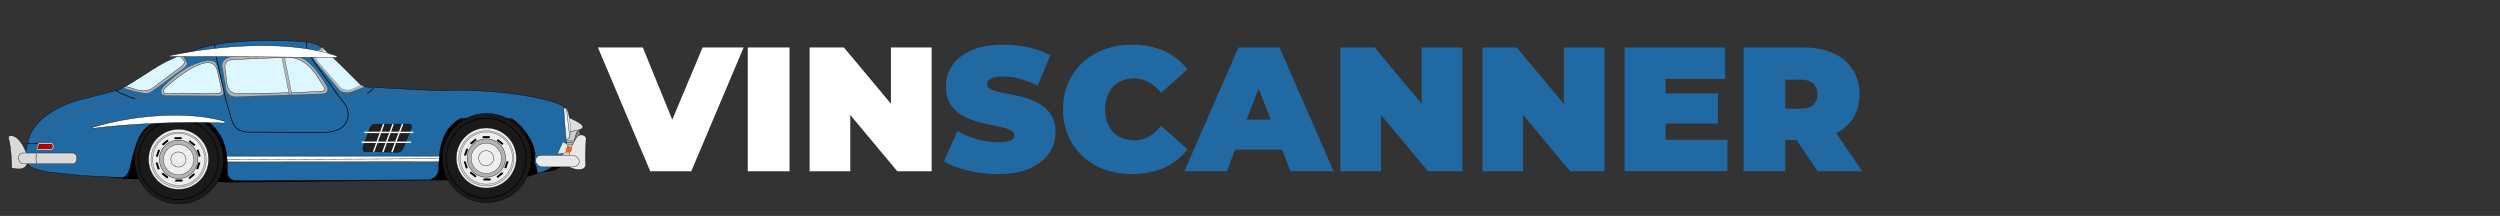<svg width="5372" height="464" viewBox="0 0 5372 464" fill="none" xmlns="http://www.w3.org/2000/svg">
<rect x="0" y="0" width="5372" height="464" fill="#333333" stroke="none"/>
<path d="M1245.97 273.65H1202.56L1174.13 342.385L1223.75 338.251C1233.29 316.717 1241.8 295.184 1245.97 273.65Z" fill="#CCCCCC" stroke="black" stroke-width="0.186" stroke-linecap="round" stroke-linejoin="round"/>
<path d="M1218.06 250.911L1191.19 246.776L1189.12 285.537L1221.68 282.952C1246.02 279.77 1278.58 275.94 1218.06 250.911Z" fill="#DEDEDE" stroke="black" stroke-width="0.796" stroke-linecap="round" stroke-linejoin="round"/>
<path d="M1217.19 233.679H1203.26V293.459H1217.19C1234.45 305.329 1222.64 235.603 1217.19 233.679Z" fill="#D7F4EE" stroke="black" stroke-width="0.472" stroke-linecap="round" stroke-linejoin="round"/>
<path d="M1217.13 232.81L1205.25 230.743L1214.03 303.095L1224.37 294.827L1217.13 232.81Z" fill="url(#paint0_radial_101_80)" stroke="black" stroke-width="0.796" stroke-linecap="round" stroke-linejoin="round"/>
<path d="M1172.66 259.439L915.287 249.62L454.455 257.269L298.583 260.07L237.088 380.636C257.026 383.637 279.223 385.791 310.096 384.692L499.093 392.044L925.623 387.09C998.157 385.984 1112.21 395.769 1162.32 369.519C1188.02 369.028 1200.15 363.687 1206.63 356.333L1172.66 259.439Z" fill="black" stroke="black" stroke-width="0.186" stroke-linecap="round" stroke-linejoin="round"/>
<path d="M1237.32 301.737H1209.44V311.19H1237.32V301.737Z" fill="#B3B3B3" stroke="black" stroke-width="0.478" stroke-linecap="round" stroke-linejoin="round"/>
<path d="M288.681 342.385C288.681 395.28 331.561 438.16 384.456 438.16C437.351 438.16 480.231 395.28 480.231 342.385C480.231 289.49 437.351 246.61 384.456 246.61C331.561 246.61 288.681 289.49 288.681 342.385Z" fill="#1A1A1A" stroke="black" stroke-width="0.796" stroke-linecap="round" stroke-linejoin="round"/>
<path d="M297.411 342.75C297.411 390.219 335.891 428.699 383.36 428.699C430.828 428.699 469.308 390.219 469.308 342.75C469.308 295.282 430.828 256.801 383.36 256.801C335.891 256.801 297.411 295.282 297.411 342.75Z" fill="#1A1A1A" stroke="black" stroke-width="1.593" stroke-linecap="round" stroke-linejoin="round"/>
<path d="M319.247 342.385C319.247 377.995 348.115 406.862 383.725 406.862C419.335 406.862 448.202 377.995 448.202 342.385C448.202 306.775 419.335 277.907 383.725 277.907C348.115 277.907 319.247 306.775 319.247 342.385Z" fill="#EEEEEE" stroke="black" stroke-width="0.536" stroke-linecap="round" stroke-linejoin="round"/>
<path d="M324.342 343.116C324.342 375.912 350.929 402.498 383.725 402.498C416.521 402.498 443.107 375.912 443.107 343.116C443.107 310.32 416.521 283.733 383.725 283.733C350.929 283.733 324.342 310.32 324.342 343.116Z" fill="#CCCCCC" stroke="black" stroke-width="0.494" stroke-linecap="round" stroke-linejoin="round"/>
<path d="M328.243 342.647C328.243 373.433 353.2 398.39 383.987 398.39C414.773 398.39 439.73 373.433 439.73 342.647C439.73 311.86 414.773 286.903 383.987 286.903C353.2 286.903 328.243 311.86 328.243 342.647Z" fill="#EEEEEE" stroke="black" stroke-width="0.463" stroke-linecap="round" stroke-linejoin="round"/>
<path d="M342.53 342.385C342.53 365.136 360.974 383.579 383.725 383.579C406.476 383.579 424.919 365.136 424.919 342.385C424.919 319.634 406.476 301.19 383.725 301.19C360.974 301.19 342.53 319.634 342.53 342.385Z" fill="#B3B3B3" stroke="black" stroke-width="0.805" stroke-linecap="round" stroke-linejoin="round"/>
<path d="M351.216 343.116C351.216 361.07 365.771 375.625 383.725 375.625C401.679 375.625 416.234 361.07 416.234 343.116C416.234 325.162 401.679 310.607 383.725 310.607C365.771 310.607 351.216 325.162 351.216 343.116Z" fill="#EEEEEE" stroke="black" stroke-width="0.635" stroke-linecap="round" stroke-linejoin="round"/>
<path d="M367.136 342.75C367.136 351.71 374.4 358.974 383.36 358.974C392.319 358.974 399.583 351.71 399.583 342.75C399.583 333.79 392.319 326.527 383.36 326.527C374.4 326.527 367.136 333.79 367.136 342.75Z" fill="#EEEEEE" stroke="black" stroke-width="0.796" stroke-linecap="round" stroke-linejoin="round"/>
<path d="M1217.54 306.514L1216.32 299.416L1210.83 228.735C1185.65 210.008 1049.54 188.636 950.356 195.253L803.822 187.978L778.427 186.287L692.954 103.849C685.706 96.35 672.77 90.977 649.957 89.295C602.542 86.319 518.659 84.368 460.754 96.386C383.748 110.168 317.877 155.908 257.521 192.591L169.892 215.017C123.733 227.882 73.549 256.135 61.084 299.844C58.428 318.896 41.717 353.453 76.746 362.867C82.109 365.053 92.324 367.239 102.433 369.425L173.59 376.965L259.501 381.634C272.316 383.087 278.81 366.588 279.661 357.783C290.584 315.221 299.179 269.539 337.439 263.62L448.643 262.034C486.463 293.836 489.266 331.746 488.744 370.236C489.609 377.488 490.265 384.799 504.427 388.265L924.717 386.491C940.212 379.391 942.946 369.907 943.008 359.923C942.603 308.432 955.451 272.967 990.46 254.359L1097.79 254.201C1116.48 263.197 1146.04 298.365 1149.91 330.023L1148.38 348.909C1153.72 360.875 1154.61 367.282 1154.49 372.446C1189.24 364.742 1208.58 344.738 1217.54 306.514Z" fill="#2069A3" stroke="black" stroke-width="0.796" stroke-linecap="round" stroke-linejoin="round"/>
<path d="M693.82 104.083L681.044 117.778C678.881 121.763 677.276 126.027 683.235 134.072L726.264 185.074C742.313 201.328 765.333 191.076 778.059 186.107C750.496 158.708 717.249 125.183 693.82 104.083Z" fill="#DCF7FF" stroke="black" stroke-width="0.08" stroke-linecap="round" stroke-linejoin="round"/>
<path d="M950.007 339.535C950.007 392.43 992.887 435.31 1045.78 435.31C1098.68 435.31 1141.56 392.43 1141.56 339.535C1141.56 286.64 1098.68 243.76 1045.78 243.76C992.887 243.76 950.007 286.64 950.007 339.535Z" fill="#1A1A1A" stroke="black" stroke-width="0.796" stroke-linecap="round" stroke-linejoin="round"/>
<path d="M958.736 339.901C958.736 387.369 997.217 425.85 1044.69 425.85C1092.15 425.85 1130.63 387.369 1130.63 339.901C1130.63 292.432 1092.15 253.952 1044.69 253.952C997.217 253.952 958.736 292.432 958.736 339.901Z" fill="#1A1A1A" stroke="black" stroke-width="1.593" stroke-linecap="round" stroke-linejoin="round"/>
<path d="M980.573 339.535C980.573 375.145 1009.44 404.013 1045.05 404.013C1080.66 404.013 1109.53 375.145 1109.53 339.535C1109.53 303.925 1080.66 275.058 1045.05 275.058C1009.44 275.058 980.573 303.925 980.573 339.535Z" fill="#EEEEEE" stroke="black" stroke-width="0.536" stroke-linecap="round" stroke-linejoin="round"/>
<path d="M985.668 340.266C985.668 373.062 1012.25 399.649 1045.05 399.649C1077.85 399.649 1104.43 373.062 1104.43 340.266C1104.43 307.47 1077.85 280.884 1045.05 280.884C1012.25 280.884 985.668 307.47 985.668 340.266Z" fill="#CCCCCC" stroke="black" stroke-width="0.494" stroke-linecap="round" stroke-linejoin="round"/>
<path d="M989.569 339.797C989.569 370.583 1014.53 395.54 1045.31 395.54C1076.1 395.54 1101.06 370.583 1101.06 339.797C1101.06 309.011 1076.1 284.054 1045.31 284.054C1014.53 284.054 989.569 309.011 989.569 339.797Z" fill="#EEEEEE" stroke="black" stroke-width="0.463" stroke-linecap="round" stroke-linejoin="round"/>
<path d="M1003.86 339.535C1003.86 362.286 1022.3 380.73 1045.05 380.73C1067.8 380.73 1086.25 362.286 1086.25 339.535C1086.25 316.784 1067.8 298.341 1045.05 298.341C1022.3 298.341 1003.86 316.784 1003.86 339.535Z" fill="#B3B3B3" stroke="black" stroke-width="0.805" stroke-linecap="round" stroke-linejoin="round"/>
<path d="M1012.54 340.266C1012.54 358.22 1027.1 372.775 1045.05 372.775C1063 372.775 1077.56 358.22 1077.56 340.266C1077.56 322.312 1063 307.757 1045.05 307.757C1027.1 307.757 1012.54 322.312 1012.54 340.266Z" fill="#EEEEEE" stroke="black" stroke-width="0.635" stroke-linecap="round" stroke-linejoin="round"/>
<path d="M1028.46 339.901C1028.46 348.861 1035.73 356.124 1044.69 356.124C1053.65 356.124 1060.91 348.861 1060.91 339.901C1060.91 330.941 1053.65 323.677 1044.69 323.677C1035.73 323.677 1028.46 330.941 1028.46 339.901Z" fill="#EEEEEE" stroke="black" stroke-width="0.796" stroke-linecap="round" stroke-linejoin="round"/>
<path d="M483.618 260.918C402.629 237.365 284.764 247.099 196.708 274.355C199.157 274.327 197.945 276.051 200.391 275.74C287.916 264.637 397.656 261.205 471.32 264.075C478.66 264.361 485.091 265.691 483.618 260.918Z" fill="white" stroke="black" stroke-width="0.798" stroke-linecap="round" stroke-linejoin="round"/>
<path d="M1244.76 281.062C1239.34 279.155 1237.04 291.265 1234.26 301.218C1233.32 309.492 1238.33 317.66 1244.76 319.469C1244.99 306.863 1252.56 300.468 1244.76 281.062Z" fill="#808080" stroke="black" stroke-width="0.828" stroke-linecap="round" stroke-linejoin="round"/>
<path d="M1259.41 297.706C1259.38 288.896 1242.7 285.631 1237.57 297.787C1223.92 317.05 1220.9 339.128 1222.03 356.987C1220.29 360.215 1255.75 372.916 1258.64 354.92C1257.06 339.323 1258.58 319.656 1259.41 297.706Z" fill="#E8E8E8" stroke="black" stroke-width="0.796" stroke-linecap="round" stroke-linejoin="round"/>
<path d="M1228.9 333.597H1165.24C1143.15 333.369 1149.58 358.556 1165.24 358.629H1228.9C1251.14 359.114 1248.34 334.257 1228.9 333.597Z" fill="#E8E8E8" stroke="black" stroke-width="0.796" stroke-linecap="round" stroke-linejoin="round"/>
<path d="M692.004 101.512L677.459 115.14C673.735 118.529 671.319 122.79 676.98 131.402L728.971 193.121C735.022 199.655 746.037 199.294 753.038 198.225L782.578 186.799C780.939 185.41 780.471 183.761 775.959 183.011L755.018 191.844C745.095 195.957 733.73 191.346 732.154 188.478L682.834 132.097C680.419 130.304 677.522 124.773 681.844 119.561L696.95 105.844L692.004 101.512Z" fill="#B3B3B3" stroke="black" stroke-width="0.186" stroke-linecap="round" stroke-linejoin="round"/>
<path d="M611.608 118.064C574.601 117.39 537.595 119.5 500.588 121.718C491.521 123.378 478.959 125.722 477.271 139.948L486.336 193.013C491.033 206.805 500.714 208.138 511.184 207.497L693.831 201.418C699.601 200.047 705.239 198.528 703.387 188.582C691.373 166.049 676.803 146.072 657.978 130.35C645.55 121.712 629.882 117.934 611.608 118.064Z" fill="#B3B3B3" stroke="black" stroke-width="0.186" stroke-linecap="round" stroke-linejoin="round"/>
<path d="M465.799 140.72C464.158 133.899 459.362 128.971 443.214 130.854C412.876 136.711 384.876 152 351.614 186.112C344.632 193.832 342.589 204.108 355.875 205.073L470.489 205.949C482.311 205.041 480.187 198.158 480.417 192.282C474.901 172.87 470.376 152.615 465.799 140.72Z" fill="#B3B3B3" stroke="black" stroke-width="0.186" stroke-linecap="round" stroke-linejoin="round"/>
<path d="M391.251 117.698C356.405 135.605 309.183 163.413 265.247 188.592C275.39 192.771 290.136 196.561 308.987 200.003C318.824 201.559 323.355 197.809 328.504 194.677L395.342 145.872C403.781 139.909 402.014 134.796 398.925 129.793L391.251 117.698Z" fill="#B3B3B3" stroke="black" stroke-width="0.186" stroke-linecap="round" stroke-linejoin="round"/>
<path d="M944.155 335.498H487.218L488.573 347.958L943.379 347.593L944.155 335.498Z" fill="white" stroke="black" stroke-width="0.796" stroke-linecap="round" stroke-linejoin="round"/>
<path d="M1222.25 313.937L1211.36 309.186L1206.97 326.032L1217.13 326.763C1228.58 329.703 1233.47 318.48 1222.25 313.937Z" fill="#FF6600" stroke="black" stroke-width="0.186" stroke-linecap="round" stroke-linejoin="round"/>
<path d="M1220.42 311.379L1209.53 304.801L1197.84 331.148L1215.31 328.224L1220.42 311.379Z" fill="#E8E8E8" stroke="black" stroke-width="0.478" stroke-linecap="round" stroke-linejoin="round"/>
<path d="M32.393 293.838C23.978 290.028 15.895 290.204 18.944 299.685C24.434 321.407 24.308 340.883 25.156 360.748C82.66 376.661 55.02 307.192 32.393 293.838Z" fill="#D9D9D9" stroke="black" stroke-width="0.796" stroke-linecap="round" stroke-linejoin="round"/>
<path d="M156.364 328.836H51.379C34.791 326.551 37.867 353.823 51.379 352.061H156.364C167.521 352.146 168.857 329.76 156.364 328.836Z" fill="#D9D9D9" stroke="black" stroke-width="0.796" stroke-linecap="round" stroke-linejoin="round"/>
<path d="M111.101 308.369H83.121L78.736 321.002H111.101C115.916 318.303 115.279 310.483 111.101 308.369Z" fill="#AA0000" stroke="#C7C7C7" stroke-width="2" stroke-linecap="round" stroke-linejoin="round"/>
<path d="M876.596 266.748H809.334C803.159 265.707 798.601 268.439 795.349 274.218L779.827 316.722C779.283 322.791 781.144 326.453 787.408 325.714L852.843 327.176C859.622 326.859 863.128 325.293 867.11 316.523L884.396 273.939C884.522 268.362 882.311 265.511 876.596 266.748Z" fill="#202020" stroke="black" stroke-width="0.796" stroke-linecap="round" stroke-linejoin="round"/>
<path d="M865.083 266.673L842.086 326.881" stroke="white" stroke-width="3"/>
<path d="M844.67 266.673L822.706 326.622" stroke="white" stroke-width="3"/>
<path d="M824.256 266.932L802.809 325.847" stroke="white" stroke-width="3"/>
<path d="M888.081 284.503H782.912" stroke="white" stroke-width="3"/>
<path d="M883.172 305.692H776.968" stroke="white" stroke-width="3"/>
<path d="M943.851 340.997L487.824 343.19" stroke="black" stroke-width="0.796"/>
<path d="M803.132 189.707L788.515 202.131" stroke="black" stroke-width="1.593"/>
<path d="M1232.03 306.646H1217.18" stroke="black" stroke-width="0.783"/>
<path d="M971.964 196.587C911.07 197.599 850.16 199.757 789.246 202.131L726.391 205.786C645.508 210.514 564.625 209.702 483.742 210.902C404.468 206.64 349.697 211.329 290.792 212.364C156.108 232.029 102.986 253.949 81.763 307.377C79.735 314.218 77.559 321 78.879 329.18C74.117 351.341 81.749 355.85 90.297 365.863" stroke="#5E5E5E" stroke-width="1.593"/>
<path d="M659.151 89.577C656.399 105.247 665.074 116.345 671.576 128.313L727.122 205.786L743.201 226.25C752.487 245.143 753.528 282.01 697.887 284.72L537.095 283.989C517.346 284.854 502.303 276.977 496.167 252.562L484.473 210.902L466.201 129.775L461.085 96.155" stroke="black" stroke-width="1.593"/>
<path d="M290.578 212.452C277.826 208.588 259.647 201.198 248.704 194.778" stroke="black" stroke-width="1.593"/>
<path d="M81.763 306.646C80.942 307.974 78.656 308.884 73.029 308.839L59.106 308.58" stroke="black" stroke-width="1.593"/>
<path d="M385.957 119.953C345.65 133.416 308.229 163.982 269.159 186.104C287.626 188.173 301.559 201.576 324.974 191.272L385.017 146.464C392.135 141.201 397.903 138.107 395.26 129.772L385.957 119.953Z" fill="#DCF7FF" stroke="black" stroke-width="0.796" stroke-linecap="round" stroke-linejoin="round"/>
<path d="M474.702 185.966L466.628 150.823C453.587 102.374 365.675 177.863 354.205 189.925C349.906 193.735 350.409 201.131 357.127 200.98C392.688 200.356 425.137 200.661 458.681 200.608C477.103 201.246 476.983 199.853 474.702 185.966Z" fill="#DCF7FF" stroke="black" stroke-width="0.796" stroke-linecap="round" stroke-linejoin="round"/>
<path d="M609.007 123.518L502.546 127.911C496.304 127.983 481.246 129.218 483.541 145.904L488.005 181.843C490.321 192.835 496.612 199.522 507.197 201.556C568.783 200.439 630.368 199.872 691.954 196.129C698.9 195.009 698.851 190.056 695.492 185.848C684.108 169.85 661.35 117.163 609.007 123.518Z" fill="#DCF7FF" stroke="black" stroke-width="0.796" stroke-linecap="round" stroke-linejoin="round"/>
<path d="M610.913 120.274H605.066L621.146 202.131H626.992L610.913 120.274Z" fill="#B3B3B3" stroke="black" stroke-width="0.478" stroke-linecap="round" stroke-linejoin="round"/>
<path d="M1051.82 292.478H1037.61C1036.62 292.478 1036.62 296.691 1037.61 296.691H1051.82C1052.82 296.691 1052.82 292.478 1051.82 292.478Z" fill="black"/>
<path d="M1067.73 302.523L1078.93 311.263C1079.72 311.876 1082.31 308.555 1081.52 307.942L1070.32 299.202C1069.54 298.589 1066.95 301.91 1067.73 302.523Z" fill="black"/>
<path d="M1013.03 310.281L1023.96 301.21C1024.73 300.574 1022.04 297.332 1021.27 297.968L1010.34 307.039C1009.57 307.675 1012.26 310.917 1013.03 310.281Z" fill="black"/>
<path d="M1039.49 387.76H1053.7C1054.7 387.76 1054.7 383.547 1053.7 383.547H1039.49C1038.5 383.547 1038.5 387.76 1039.49 387.76Z" fill="black"/>
<path d="M1023.58 377.715L1012.38 368.975C1011.6 368.362 1009.01 371.683 1009.79 372.296L1020.99 381.036C1021.78 381.649 1024.37 378.328 1023.58 377.715Z" fill="black"/>
<path d="M1078.29 369.957L1067.35 379.028C1066.59 379.664 1069.28 382.906 1070.04 382.27L1080.98 373.199C1081.75 372.563 1079.06 369.321 1078.29 369.957Z" fill="black"/>
<path d="M1088.59 346.591L1083.87 359.991C1083.54 360.931 1087.51 362.332 1087.84 361.392L1092.56 347.992C1092.89 347.052 1088.92 345.651 1088.59 346.591Z" fill="black"/>
<path d="M1001.12 334.445L1005.84 321.045C1006.18 320.105 1002.2 318.704 1001.87 319.644L997.148 333.044C996.817 333.984 1000.79 335.385 1001.12 334.445Z" fill="black"/>
<path d="M1005.05 360.407L1000.65 346.896C1000.34 345.948 996.339 347.251 996.647 348.199L1001.04 361.71C1001.35 362.658 1005.36 361.355 1005.05 360.407Z" fill="black"/>
<path d="M389.768 294.744H375.56C374.564 294.744 374.564 298.957 375.56 298.957H389.768C390.765 298.957 390.765 294.744 389.768 294.744Z" fill="black"/>
<path d="M405.678 304.789L416.88 313.529C417.665 314.142 420.257 310.821 419.471 310.208L408.269 301.468C407.483 300.855 404.892 304.176 405.678 304.789Z" fill="black"/>
<path d="M350.973 312.547L361.909 303.476C362.676 302.84 359.987 299.598 359.22 300.234L348.284 309.305C347.517 309.941 350.206 313.183 350.973 312.547Z" fill="black"/>
<path d="M377.44 390.026H391.649C392.645 390.026 392.645 385.813 391.649 385.813H377.44C376.444 385.813 376.444 390.026 377.44 390.026Z" fill="black"/>
<path d="M361.531 379.981L350.329 371.241C349.543 370.628 346.952 373.949 347.738 374.562L358.94 383.302C359.725 383.915 362.317 380.594 361.531 379.981Z" fill="black"/>
<path d="M416.236 372.223L405.3 381.294C404.533 381.93 407.222 385.172 407.989 384.536L418.925 375.465C419.692 374.829 417.003 371.587 416.236 372.223Z" fill="black"/>
<path d="M426.536 348.857L421.813 362.257C421.482 363.197 425.455 364.598 425.786 363.658L430.509 350.258C430.841 349.318 426.868 347.917 426.536 348.857Z" fill="black"/>
<path d="M422.61 322.895L427.005 336.406C427.313 337.354 431.319 336.051 431.011 335.103L426.616 321.592C426.308 320.644 422.302 321.947 422.61 322.895Z" fill="black"/>
<path d="M339.067 336.711L343.79 323.311C344.122 322.371 340.149 320.971 339.817 321.911L335.094 335.31C334.763 336.25 338.736 337.651 339.067 336.711Z" fill="black"/>
<path d="M342.994 362.674L338.599 349.162C338.29 348.214 334.285 349.517 334.593 350.465L338.988 363.977C339.296 364.924 343.302 363.621 342.994 362.674Z" fill="black"/>
<path d="M723.761 120.197C627.511 86.922 481.499 94.522 362 120.197C365.087 120.168 363.534 121.693 366.643 121.67C478.957 120.854 608.861 122.7 708.261 123.553C717.521 123.633 725.621 125.271 723.761 120.197Z" fill="white" stroke="black" stroke-width="0.796" stroke-linecap="round" stroke-linejoin="round"/>
<path d="M1397.26 368L1284.78 102H1381.3L1472.88 326.58H1415.5L1509.74 102H1597.9L1485.42 368H1397.26ZM1606.82 368V102H1696.5V368H1606.82ZM1739.68 368V102H1813.4L1948.68 263.88H1914.48V102H2001.88V368H1928.16L1792.88 206.12H1827.08V368H1739.68Z" fill="white"/>
<path d="M2144.27 374.08C2121.97 374.08 2100.44 371.547 2079.67 366.48C2058.89 361.413 2041.79 354.827 2028.37 346.72L2057.25 281.36C2069.91 288.707 2083.97 294.66 2099.43 299.22C2115.13 303.527 2130.33 305.68 2145.03 305.68C2153.64 305.68 2160.35 305.173 2165.17 304.16C2170.23 302.893 2173.91 301.247 2176.19 299.22C2178.47 296.94 2179.61 294.28 2179.61 291.24C2179.61 286.427 2176.95 282.627 2171.63 279.84C2166.31 277.053 2159.21 274.773 2150.35 273C2141.73 270.973 2132.23 268.947 2121.85 266.92C2111.46 264.64 2100.95 261.727 2090.31 258.18C2079.92 254.633 2070.29 249.947 2061.43 244.12C2052.81 238.293 2045.85 230.693 2040.53 221.32C2035.21 211.693 2032.55 199.787 2032.55 185.6C2032.55 169.133 2037.11 154.187 2046.23 140.76C2055.6 127.08 2069.41 116.187 2087.65 108.08C2106.14 99.973 2129.07 95.92 2156.43 95.92C2174.41 95.92 2192.15 97.82 2209.63 101.62C2227.11 105.42 2242.81 111.247 2256.75 119.1L2229.77 184.08C2216.59 177.493 2203.8 172.553 2191.39 169.26C2179.23 165.967 2167.32 164.32 2155.67 164.32C2147.05 164.32 2140.21 165.08 2135.15 166.6C2130.08 168.12 2126.41 170.147 2124.13 172.68C2122.1 175.213 2121.09 178 2121.09 181.04C2121.09 185.6 2123.75 189.273 2129.07 192.06C2134.39 194.593 2141.35 196.747 2149.97 198.52C2158.83 200.293 2168.46 202.193 2178.85 204.22C2189.49 206.247 2200 209.033 2210.39 212.58C2220.77 216.127 2230.27 220.813 2238.89 226.64C2247.75 232.467 2254.85 240.067 2260.17 249.44C2265.49 258.813 2268.15 270.467 2268.15 284.4C2268.15 300.613 2263.46 315.56 2254.09 329.24C2244.97 342.667 2231.29 353.56 2213.05 361.92C2194.81 370.027 2171.88 374.08 2144.27 374.08ZM2432.39 374.08C2411.11 374.08 2391.35 370.787 2373.11 364.2C2355.13 357.36 2339.42 347.733 2325.99 335.32C2312.82 322.907 2302.56 308.213 2295.21 291.24C2287.87 274.267 2284.19 255.52 2284.19 235C2284.19 214.48 2287.87 195.733 2295.21 178.76C2302.56 161.787 2312.82 147.093 2325.99 134.68C2339.42 122.267 2355.13 112.767 2373.11 106.18C2391.35 99.34 2411.11 95.92 2432.39 95.92C2458.49 95.92 2481.54 100.48 2501.55 109.6C2521.82 118.72 2538.54 131.893 2551.71 149.12L2495.09 199.66C2487.24 189.78 2478.5 182.18 2468.87 176.86C2459.5 171.287 2448.86 168.5 2436.95 168.5C2427.58 168.5 2419.09 170.02 2411.49 173.06C2403.89 176.1 2397.31 180.533 2391.73 186.36C2386.41 192.187 2382.23 199.28 2379.19 207.64C2376.15 215.747 2374.63 224.867 2374.63 235C2374.63 245.133 2376.15 254.38 2379.19 262.74C2382.23 270.847 2386.41 277.813 2391.73 283.64C2397.31 289.467 2403.89 293.9 2411.49 296.94C2419.09 299.98 2427.58 301.5 2436.95 301.5C2448.86 301.5 2459.5 298.84 2468.87 293.52C2478.5 287.947 2487.24 280.22 2495.09 270.34L2551.71 320.88C2538.54 337.853 2521.82 351.027 2501.55 360.4C2481.54 369.52 2458.49 374.08 2432.39 374.08ZM2545.01 368L2661.29 102H2749.45L2865.73 368H2773.01L2687.13 144.56H2722.09L2636.21 368H2545.01ZM2614.17 321.64L2636.97 257.04H2759.33L2782.13 321.64H2614.17ZM2880.05 368V102H2953.77L3089.05 263.88H3054.85V102H3142.25V368H3068.53L2933.25 206.12H2967.45V368H2880.05ZM3185.46 368V102H3259.18L3394.46 263.88H3360.26V102H3447.66V368H3373.94L3238.66 206.12H3272.86V368H3185.46ZM3572.95 200.8H3691.51V265.4H3572.95V200.8ZM3579.03 300.36H3712.03V368H3490.87V102H3707.09V169.64H3579.03V300.36ZM3746.55 368V102H3874.61C3899.44 102 3920.84 106.053 3938.83 114.16C3957.07 122.267 3971.13 133.92 3981.01 149.12C3990.89 164.067 3995.83 181.8 3995.83 202.32C3995.83 222.84 3990.89 240.573 3981.01 255.52C3971.13 270.213 3957.07 281.487 3938.83 289.34C3920.84 297.193 3899.44 301.12 3874.61 301.12H3796.33L3836.23 264.26V368H3746.55ZM3905.77 368L3840.41 271.1H3935.41L4001.53 368H3905.77ZM3836.23 274.14L3796.33 233.48H3868.91C3881.32 233.48 3890.44 230.693 3896.27 225.12C3902.35 219.547 3905.39 211.947 3905.39 202.32C3905.39 192.693 3902.35 185.093 3896.27 179.52C3890.44 173.947 3881.32 171.16 3868.91 171.16H3796.33L3836.23 130.5V274.14Z" fill="#2069A3"/>
<defs>
<radialGradient id="paint0_radial_101_80" cx="0" cy="0" r="1" gradientUnits="userSpaceOnUse" gradientTransform="translate(1214.81 266.919) rotate(180) scale(9.959 36.574)">
<stop stop-color="white"/>
<stop offset="1" stop-color="#E1E1E1"/>
</radialGradient>
</defs>
</svg>
